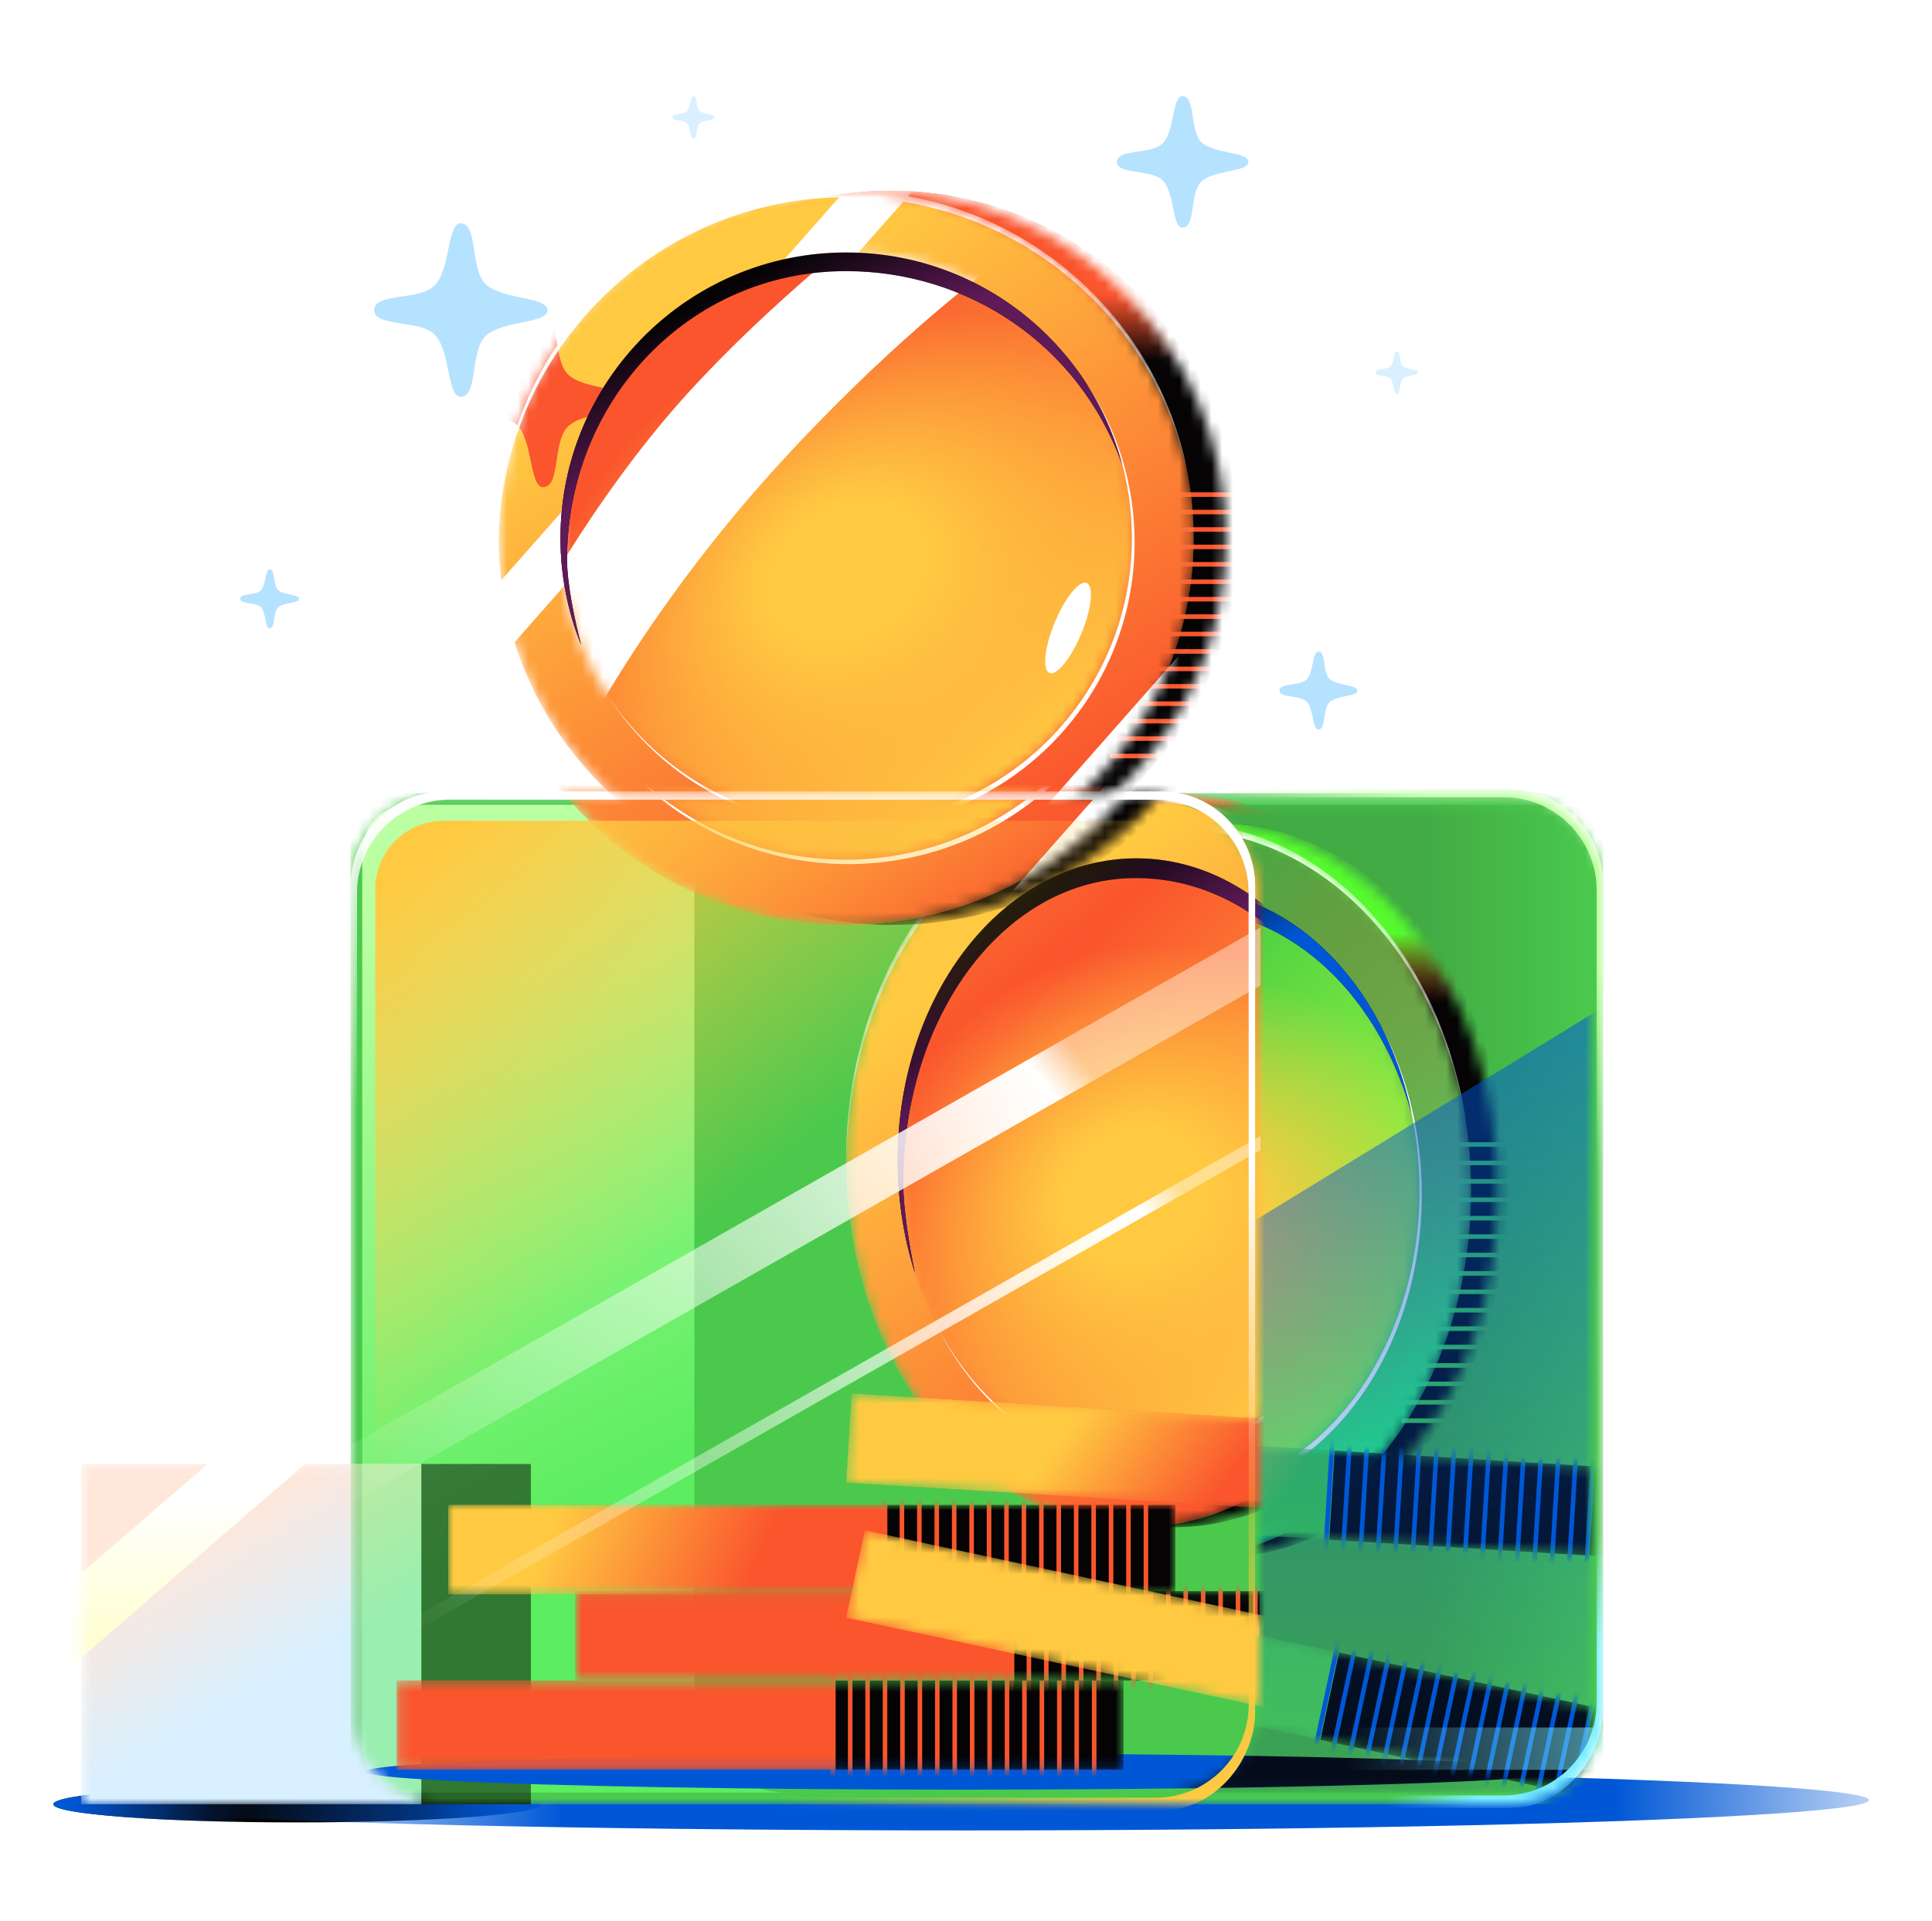 <svg width="181" height="180" viewBox="0 0 181 180" fill="none" xmlns="http://www.w3.org/2000/svg">
<ellipse cx="22.828" cy="1.706" rx="22.828" ry="1.706" transform="matrix(1 0 0 -1 5 170.75)" fill="#050304"/>
<ellipse cx="22.828" cy="1.706" rx="22.828" ry="1.706" transform="matrix(1 0 0 -1 5 170.75)" fill="url(#paint0_linear_30769_220268)"/>
<ellipse cx="22.828" cy="1.706" rx="22.828" ry="1.706" transform="matrix(1 0 0 -1 5 170.75)" fill="url(#paint1_linear_30769_220268)"/>
<g filter="url(#filter0_f_30769_220268)">
<ellipse cx="84.609" cy="2.839" rx="84.609" ry="2.839" transform="matrix(1 0 0 -1 5.885 171.5)" fill="url(#paint2_radial_30769_220268)"/>
</g>
<mask id="mask0_30769_220268" style="mask-type:alpha" maskUnits="userSpaceOnUse" x="49" y="17" width="66" height="66">
<path d="M82.291 82.974C100.269 82.974 114.843 68.4 114.843 50.422C114.843 32.445 100.269 17.871 82.291 17.871C64.314 17.871 49.74 32.445 49.74 50.422C49.74 68.4 64.314 82.974 82.291 82.974Z" fill="white"/>
</mask>
<g mask="url(#mask0_30769_220268)">
<path d="M83.444 82.974C101.421 82.974 115.995 68.4 115.995 50.422C115.995 32.445 101.421 17.871 83.444 17.871C65.466 17.871 50.893 32.445 50.893 50.422C50.893 68.4 65.466 82.974 83.444 82.974Z" fill="#050304"/>
<path d="M83.444 82.974C101.421 82.974 115.995 68.4 115.995 50.422C115.995 32.445 101.421 17.871 83.444 17.871C65.466 17.871 50.893 32.445 50.893 50.422C50.893 68.4 65.466 82.974 83.444 82.974Z" fill="url(#paint3_linear_30769_220268)"/>
<path fill-rule="evenodd" clip-rule="evenodd" d="M103.975 46.556H116.656V46.129H103.975V46.556ZM103.975 48.189H116.656V47.762H103.975V48.189ZM116.656 49.822H103.975V49.395H116.656V49.822ZM103.975 51.456H116.656V51.029H103.975V51.456ZM116.656 53.087H103.975V52.66H116.656V53.087ZM103.975 54.72H116.656V54.293H103.975V54.72ZM116.656 56.353H103.975V55.926H116.656V56.353ZM103.975 57.986H116.656V57.559H103.975V57.986ZM116.656 59.618H103.975V59.19H116.656V59.618ZM103.975 61.251H116.656V60.824H103.975V61.251ZM116.656 62.884H103.975V62.457H116.656V62.884ZM103.975 64.517H116.656V64.09H103.975V64.517ZM116.656 66.148H103.975V65.721H116.656V66.148ZM103.975 67.781H116.656V67.354H103.975V67.781ZM116.656 69.415H103.975V68.988H116.656V69.415ZM103.975 71.046H116.656V70.619H103.975V71.046Z" fill="#FA552D"/>
</g>
<mask id="mask1_30769_220268" style="mask-type:alpha" maskUnits="userSpaceOnUse" x="46" y="17" width="66" height="66">
<path d="M79.274 82.974C97.251 82.974 111.825 68.4 111.825 50.422C111.825 32.445 97.251 17.871 79.274 17.871C61.296 17.871 46.723 32.445 46.723 50.422C46.723 68.4 61.296 82.974 79.274 82.974Z" fill="#91BD65"/>
</mask>
<g mask="url(#mask1_30769_220268)">
<path d="M79.274 82.974C97.251 82.974 111.825 68.4 111.825 50.422C111.825 32.445 97.251 17.871 79.274 17.871C61.296 17.871 46.723 32.445 46.723 50.422C46.723 68.4 61.296 82.974 79.274 82.974Z" fill="#FFCA42"/>
<path d="M79.274 82.974C97.251 82.974 111.825 68.4 111.825 50.422C111.825 32.445 97.251 17.871 79.274 17.871C61.296 17.871 46.723 32.445 46.723 50.422C46.723 68.4 61.296 82.974 79.274 82.974Z" fill="url(#paint4_linear_30769_220268)"/>
<path d="M53.176 35.042C51.764 33.582 52.521 29.404 50.894 29.404V29.391C49.592 29.391 49.949 33.767 48.424 35.241C46.96 36.653 42.785 35.896 42.785 37.521C42.785 39.132 46.971 38.388 48.424 39.8C49.949 41.274 49.592 45.651 50.894 45.651V45.637C52.521 45.637 51.764 41.454 53.176 39.999C54.647 38.474 59.024 38.831 59.024 37.529C59.024 36.227 54.647 36.57 53.176 35.042Z" fill="#FA552D"/>
<path d="M44.963 63.849L87.481 15.65L83.747 12.667L41.306 60.778L44.963 63.849Z" fill="white"/>
<path d="M79.379 103.861L121.897 55.662L118.163 52.678L75.722 100.79L79.379 103.861Z" fill="white"/>
<mask id="mask2_30769_220268" style="mask-type:alpha" maskUnits="userSpaceOnUse" x="52" y="23" width="55" height="55">
<path d="M79.275 77.187C94.057 77.187 106.041 65.204 106.041 50.422C106.041 35.64 94.057 23.656 79.275 23.656C64.493 23.656 52.51 35.64 52.51 50.422C52.51 65.204 64.493 77.187 79.275 77.187Z" fill="#91BD65"/>
</mask>
<g mask="url(#mask2_30769_220268)">
<path d="M79.275 77.187C94.057 77.187 106.041 65.204 106.041 50.422C106.041 35.64 94.057 23.656 79.275 23.656C64.493 23.656 52.51 35.64 52.51 50.422C52.51 65.204 64.493 77.187 79.275 77.187Z" fill="#FA552D"/>
<path d="M79.275 77.187C94.057 77.187 106.041 65.204 106.041 50.422C106.041 35.64 94.057 23.656 79.275 23.656C64.493 23.656 52.51 35.64 52.51 50.422C52.51 65.204 64.493 77.187 79.275 77.187Z" fill="url(#paint5_linear_30769_220268)"/>
<path d="M79.275 77.187C94.057 77.187 106.041 65.204 106.041 50.422C106.041 35.64 94.057 23.656 79.275 23.656C64.493 23.656 52.51 35.64 52.51 50.422C52.51 65.204 64.493 77.187 79.275 77.187Z" fill="url(#paint6_radial_30769_220268)"/>
<ellipse cx="100.063" cy="58.839" rx="1.35" ry="4.558" transform="rotate(22.491 100.063 58.839)" fill="white"/>
<path d="M48.779 59.499L55.923 66.688C55.923 66.688 61.819 55.839 72.381 44.153C82.943 32.468 91.877 25.839 91.877 25.839L84.654 18.74C84.654 18.74 73.977 26.429 64.616 36.642C55.255 46.854 48.779 59.499 48.779 59.499Z" fill="white"/>
</g>
<path d="M79.273 25.404C64.493 25.404 53.124 37.636 53.124 52.416C53.124 54.782 53.869 58.242 54.444 60.429C53.197 57.334 52.508 53.963 52.508 50.422C52.508 35.641 64.493 23.656 79.273 23.656C91.688 23.656 102.125 32.116 105.155 43.583C101.015 32.093 90.513 25.404 79.273 25.404Z" fill="#050304"/>
<path d="M79.273 25.404C64.493 25.404 53.124 37.636 53.124 52.416C53.124 54.782 53.869 58.242 54.444 60.429C53.197 57.334 52.508 53.963 52.508 50.422C52.508 35.641 64.493 23.656 79.273 23.656C91.688 23.656 102.125 32.116 105.155 43.583C101.015 32.093 90.513 25.404 79.273 25.404Z" fill="url(#paint7_linear_30769_220268)"/>
<path d="M46.724 50.753C46.909 32.896 61.442 18.477 79.344 18.477C94.95 18.477 107.996 29.436 111.207 44.078C108.255 29.137 95.08 17.871 79.274 17.871C61.296 17.871 46.723 32.445 46.723 50.422C46.723 50.533 46.723 50.643 46.724 50.753Z" fill="white"/>
<path d="M106.04 50.422C106.04 65.204 94.057 77.188 79.275 77.188C69.966 77.188 61.768 72.436 56.973 65.227C61.729 72.655 70.055 77.579 79.53 77.579C94.312 77.579 106.296 65.596 106.296 50.814C106.296 45.34 104.652 40.25 101.832 36.01C104.496 40.17 106.04 45.116 106.04 50.422Z" fill="white"/>
</g>
<mask id="mask3_30769_220268" style="mask-type:alpha" maskUnits="userSpaceOnUse" x="7" y="137" width="33" height="33">
<rect x="7.604" y="137.168" width="31.877" height="31.877" fill="white"/>
</mask>
<g mask="url(#mask3_30769_220268)">
<rect x="7.604" y="137.168" width="31.877" height="31.877" fill="#D8F0FF"/>
<rect x="7.604" y="137.168" width="31.877" height="31.877" fill="url(#paint8_linear_30769_220268)"/>
<path d="M4.992 149.678L32.848 125.578V133.469L4.992 157.569L4.992 149.678Z" fill="white"/>
<path d="M4.992 149.678L32.848 125.578V133.469L4.992 157.569L4.992 149.678Z" fill="url(#paint9_linear_30769_220268)"/>
</g>
<rect x="39.478" y="137.168" width="10.258" height="31.877" fill="#050304"/>
<mask id="mask4_30769_220268" style="mask-type:alpha" maskUnits="userSpaceOnUse" x="32" y="74" width="119" height="96">
<rect x="32.846" y="74.309" width="117.341" height="94.735" rx="8.544" fill="white"/>
</mask>
<g mask="url(#mask4_30769_220268)">
<rect x="32.846" y="74.309" width="117.341" height="94.735" fill="#4AC94D"/>
<g filter="url(#filter1_f_30769_220268)">
<path d="M73.773 75.4C69.032 75.4 65.173 79.183 65.051 83.895V159.459C65.173 164.172 69.032 167.954 73.773 167.954L38.3 167.954C35.891 167.954 33.938 166.001 33.938 163.591V79.763C33.938 77.354 35.891 75.4 38.3 75.4H73.773Z" fill="url(#paint10_linear_30769_220268)"/>
</g>
<g opacity="0.5" filter="url(#filter2_f_30769_220268)">
<rect x="7.604" y="137.168" width="31.877" height="31.877" fill="#D8F0FF"/>
<rect x="7.604" y="137.168" width="31.877" height="31.877" fill="url(#paint11_linear_30769_220268)"/>
<rect x="39.478" y="137.168" width="10.258" height="31.877" fill="#050304"/>
</g>
<g filter="url(#filter3_f_30769_220268)">
<ellipse cx="55.884" cy="1.689" rx="55.884" ry="1.689" transform="matrix(1 0 0 -1 34.227 167.68)" fill="#0057D6"/>
</g>
<g filter="url(#filter4_f_30769_220268)">
<mask id="mask5_30769_220268" style="mask-type:alpha" maskUnits="userSpaceOnUse" x="81" y="74" width="56" height="70">
<path d="M108.961 143.096C123.969 143.096 136.135 127.697 136.135 108.701C136.135 89.706 123.969 74.307 108.961 74.307C93.953 74.307 81.787 89.706 81.787 108.701C81.787 127.697 93.953 143.096 108.961 143.096Z" fill="white"/>
</mask>
<g mask="url(#mask5_30769_220268)">
<path d="M109.92 143.096C124.928 143.096 137.094 127.697 137.094 108.701C137.094 89.706 124.928 74.307 109.92 74.307C94.912 74.307 82.746 89.706 82.746 108.701C82.746 127.697 94.912 143.096 109.92 143.096Z" fill="#050304"/>
<path d="M109.92 143.096C124.928 143.096 137.094 127.697 137.094 108.701C137.094 89.706 124.928 74.307 109.92 74.307C94.912 74.307 82.746 89.706 82.746 108.701C82.746 127.697 94.912 143.096 109.92 143.096Z" fill="url(#paint12_linear_30769_220268)"/>
<path fill-rule="evenodd" clip-rule="evenodd" d="M127.066 104.603H137.653V104.176H127.066V104.603ZM127.066 106.33H137.653V105.903H127.066V106.33ZM137.653 108.055H127.066V107.628H137.653V108.055ZM127.066 109.78H137.653V109.353H127.066V109.78ZM137.653 111.505H127.066V111.078H137.653V111.505ZM127.066 113.23H137.653V112.803H127.066V113.23ZM137.653 114.955H127.066V114.528H137.653V114.955ZM127.066 116.68H137.653V116.253H127.066V116.68ZM137.653 118.405H127.066V117.978H137.653V118.405ZM127.066 120.13H137.653V119.703H127.066V120.13ZM137.653 121.855H127.066V121.428H137.653V121.855ZM127.066 123.58H137.653V123.153H127.066V123.58ZM137.653 125.305H127.066V124.878H137.653V125.305ZM127.066 127.03H137.653V126.603H127.066V127.03ZM137.653 128.755H127.066V128.328H137.653V128.755ZM127.066 130.48H137.653V130.053H127.066V130.48Z" fill="#FA552D"/>
</g>
<mask id="mask6_30769_220268" style="mask-type:alpha" maskUnits="userSpaceOnUse" x="79" y="74" width="55" height="70">
<path d="M106.446 143.096C121.453 143.096 133.62 127.697 133.62 108.701C133.62 89.706 121.453 74.307 106.446 74.307C91.438 74.307 79.272 89.706 79.272 108.701C79.272 127.697 91.438 143.096 106.446 143.096Z" fill="#91BD65"/>
</mask>
<g mask="url(#mask6_30769_220268)">
<path d="M106.446 143.096C121.453 143.096 133.62 127.697 133.62 108.701C133.62 89.706 121.453 74.307 106.446 74.307C91.438 74.307 79.272 89.706 79.272 108.701C79.272 127.697 91.438 143.096 106.446 143.096Z" fill="#FFCA42"/>
<path d="M106.446 143.096C121.453 143.096 133.62 127.697 133.62 108.701C133.62 89.706 121.453 74.307 106.446 74.307C91.438 74.307 79.272 89.706 79.272 108.701C79.272 127.697 91.438 143.096 106.446 143.096Z" fill="url(#paint13_linear_30769_220268)"/>
<mask id="mask7_30769_220268" style="mask-type:alpha" maskUnits="userSpaceOnUse" x="84" y="80" width="45" height="57">
<path d="M106.448 136.982C118.788 136.982 128.791 124.32 128.791 108.701C128.791 93.082 118.788 80.42 106.448 80.42C94.107 80.42 84.103 93.082 84.103 108.701C84.103 124.32 94.107 136.982 106.448 136.982Z" fill="#91BD65"/>
</mask>
<g mask="url(#mask7_30769_220268)">
<path d="M106.448 136.982C118.788 136.982 128.791 124.32 128.791 108.701C128.791 93.082 118.788 80.42 106.448 80.42C94.107 80.42 84.103 93.082 84.103 108.701C84.103 124.32 94.107 136.982 106.448 136.982Z" fill="#FA552D"/>
<path d="M106.448 136.982C118.788 136.982 128.791 124.32 128.791 108.701C128.791 93.082 118.788 80.42 106.448 80.42C94.107 80.42 84.103 93.082 84.103 108.701C84.103 124.32 94.107 136.982 106.448 136.982Z" fill="url(#paint14_linear_30769_220268)"/>
<path d="M106.448 136.982C118.788 136.982 128.791 124.32 128.791 108.701C128.791 93.082 118.788 80.42 106.448 80.42C94.107 80.42 84.103 93.082 84.103 108.701C84.103 124.32 94.107 136.982 106.448 136.982Z" fill="url(#paint15_radial_30769_220268)"/>
<ellipse cx="1.176" cy="4.681" rx="1.176" ry="4.681" transform="matrix(0.886 0.464 -0.311 0.95 124.215 112.598)" fill="white"/>
</g>
<path d="M106.446 82.267C94.107 82.267 84.616 95.191 84.616 110.808C84.616 113.309 85.238 116.964 85.718 119.275C84.677 116.005 84.102 112.443 84.102 108.701C84.102 93.084 94.107 80.42 106.446 80.42C116.809 80.42 125.522 89.359 128.052 101.474C124.595 89.334 115.828 82.267 106.446 82.267Z" fill="#050304"/>
<path d="M106.446 82.267C94.107 82.267 84.616 95.191 84.616 110.808C84.616 113.309 85.238 116.964 85.718 119.275C84.677 116.005 84.102 112.443 84.102 108.701C84.102 93.084 94.107 80.42 106.446 80.42C116.809 80.42 125.522 89.359 128.052 101.474C124.595 89.334 115.828 82.267 106.446 82.267Z" fill="url(#paint16_linear_30769_220268)"/>
<path d="M79.273 109.051C79.427 90.182 91.56 74.947 106.504 74.947C119.532 74.947 130.423 86.526 133.104 101.997C130.639 86.211 119.641 74.307 106.446 74.307C91.438 74.307 79.272 89.706 79.272 108.701C79.272 108.818 79.272 108.934 79.273 109.051Z" fill="white"/>
<path d="M128.79 108.699C128.79 124.318 118.786 136.98 106.446 136.98C98.675 136.98 91.831 131.96 87.828 124.342C91.799 132.191 98.749 137.394 106.659 137.394C119 137.394 129.003 124.732 129.003 109.113C129.003 103.329 127.632 97.951 125.277 93.471C127.501 97.866 128.79 103.092 128.79 108.699Z" fill="white"/>
</g>
</g>
<g filter="url(#filter5_f_30769_220268)">
<mask id="mask8_30769_220268" style="mask-type:alpha" maskUnits="userSpaceOnUse" x="37" y="157" width="69" height="9">
<rect x="37.147" y="157.449" width="68.117" height="8.372" fill="white"/>
</mask>
<g mask="url(#mask8_30769_220268)">
<rect x="37.147" y="157.449" width="68.117" height="8.372" fill="#FA552D"/>
<rect x="78.287" y="157.449" width="26.975" height="8.372" fill="#050304"/>
<path fill-rule="evenodd" clip-rule="evenodd" d="M102.294 155.793L102.294 168.474L102.721 168.474L102.721 155.793L102.294 155.793ZM100.658 155.793L100.658 168.474L101.085 168.474L101.085 155.793L100.658 155.793ZM99.027 168.474L99.027 155.793L99.454 155.793L99.454 168.474L99.027 168.474ZM97.396 155.793L97.396 168.474L97.823 168.474L97.823 155.793L97.396 155.793ZM95.761 168.474L95.761 155.793L96.188 155.793L96.188 168.474L95.761 168.474ZM94.13 155.793L94.13 168.474L94.557 168.474L94.557 155.793L94.13 155.793ZM92.499 168.474L92.499 155.793L92.926 155.793L92.926 168.474L92.499 168.474ZM90.863 155.793L90.863 168.474L91.29 168.474L91.29 155.793L90.863 155.793ZM89.232 168.474L89.232 155.793L89.659 155.793L89.659 168.474L89.232 168.474ZM87.597 155.793L87.597 168.474L88.024 168.474L88.024 155.793L87.597 155.793ZM85.966 168.474L85.966 155.793L86.393 155.793L86.393 168.474L85.966 168.474ZM84.335 155.793L84.335 168.474L84.762 168.474L84.762 155.793L84.335 155.793ZM82.699 168.474L82.699 155.793L83.126 155.793L83.126 168.474L82.699 168.474ZM81.068 155.793L81.068 168.474L81.495 168.474L81.495 155.793L81.068 155.793ZM79.437 168.474L79.437 155.793L79.864 155.793L79.864 168.474L79.437 168.474ZM77.802 155.793L77.802 168.474L78.229 168.474L78.229 155.793L77.802 155.793Z" fill="#FA552D"/>
</g>
</g>
<g filter="url(#filter6_f_30769_220268)">
<mask id="mask9_30769_220268" style="mask-type:alpha" maskUnits="userSpaceOnUse" x="53" y="149" width="70" height="9">
<rect x="53.887" y="149.08" width="68.117" height="8.372" fill="white"/>
</mask>
<g mask="url(#mask9_30769_220268)">
<rect x="53.887" y="149.08" width="68.117" height="8.372" fill="#FA552D"/>
<rect x="95.027" y="149.08" width="26.975" height="8.372" fill="#050304"/>
<path fill-rule="evenodd" clip-rule="evenodd" d="M119.036 147.426L119.036 160.107L119.463 160.107L119.463 147.426L119.036 147.426ZM117.4 147.426L117.4 160.107L117.828 160.107L117.828 147.426L117.4 147.426ZM115.769 160.107L115.769 147.426L116.196 147.426L116.196 160.107L115.769 160.107ZM114.138 147.426L114.138 160.107L114.565 160.107L114.565 147.426L114.138 147.426ZM112.503 160.107L112.503 147.426L112.93 147.426L112.93 160.107L112.503 160.107ZM110.872 147.426L110.872 160.107L111.299 160.107L111.299 147.426L110.872 147.426ZM109.241 160.107L109.241 147.426L109.668 147.426L109.668 160.107L109.241 160.107ZM107.605 147.426L107.605 160.107L108.033 160.107L108.033 147.426L107.605 147.426ZM105.974 160.107L105.974 147.426L106.401 147.426L106.401 160.107L105.974 160.107ZM104.339 147.426L104.339 160.107L104.766 160.107L104.766 147.426L104.339 147.426ZM102.708 160.107L102.708 147.426L103.135 147.426L103.135 160.107L102.708 160.107ZM101.077 147.426L101.077 160.107L101.504 160.107L101.504 147.426L101.077 147.426ZM99.441 160.107L99.441 147.426L99.869 147.426L99.869 160.107L99.441 160.107ZM97.81 147.426L97.81 160.107L98.237 160.107L98.237 147.426L97.81 147.426ZM96.179 160.107L96.179 147.426L96.606 147.426L96.606 160.107L96.179 160.107ZM94.544 147.426L94.544 160.107L94.971 160.107L94.971 147.426L94.544 147.426Z" fill="#FA552D"/>
</g>
</g>
<g filter="url(#filter7_f_30769_220268)">
<mask id="mask10_30769_220268" style="mask-type:alpha" maskUnits="userSpaceOnUse" x="41" y="141" width="70" height="9">
<rect x="41.994" y="141.002" width="68.117" height="8.372" fill="white"/>
</mask>
<g mask="url(#mask10_30769_220268)">
<rect x="41.994" y="141.002" width="68.117" height="8.372" fill="#FA552D"/>
<rect x="41.994" y="141.002" width="68.117" height="8.372" fill="url(#paint17_linear_30769_220268)"/>
<rect x="83.135" y="141.002" width="26.975" height="8.372" fill="#050304"/>
<path fill-rule="evenodd" clip-rule="evenodd" d="M107.141 139.346L107.141 152.027L107.568 152.027L107.568 139.346L107.141 139.346ZM105.506 139.346L105.506 152.027L105.933 152.027L105.933 139.346L105.506 139.346ZM103.875 152.027L103.875 139.346L104.302 139.346L104.302 152.027L103.875 152.027ZM102.244 139.346L102.244 152.027L102.671 152.027L102.671 139.346L102.244 139.346ZM100.608 152.027L100.608 139.346L101.036 139.346L101.036 152.027L100.608 152.027ZM98.977 139.346L98.977 152.027L99.404 152.027L99.404 139.346L98.977 139.346ZM97.346 152.027L97.346 139.346L97.773 139.346L97.773 152.027L97.346 152.027ZM95.711 139.346L95.711 152.027L96.138 152.027L96.138 139.346L95.711 139.346ZM94.08 152.027L94.08 139.346L94.507 139.346L94.507 152.027L94.08 152.027ZM92.444 139.346L92.444 152.027L92.872 152.027L92.872 139.346L92.444 139.346ZM90.813 152.027L90.813 139.346L91.24 139.346L91.24 152.027L90.813 152.027ZM89.182 139.346L89.182 152.027L89.609 152.027L89.609 139.346L89.182 139.346ZM87.547 152.027L87.547 139.346L87.974 139.346L87.974 152.027L87.547 152.027ZM85.916 139.346L85.916 152.027L86.343 152.027L86.343 139.346L85.916 139.346ZM84.285 152.027L84.285 139.346L84.712 139.346L84.712 152.027L84.285 152.027ZM82.649 139.346L82.649 152.027L83.076 152.027L83.076 139.346L82.649 139.346Z" fill="#FA552D"/>
</g>
</g>
<g filter="url(#filter8_f_30769_220268)">
<mask id="mask11_30769_220268" style="mask-type:alpha" maskUnits="userSpaceOnUse" x="79" y="130" width="69" height="14">
<rect x="79.785" y="130.559" width="68.117" height="8.372" transform="rotate(3.497 79.785 130.559)" fill="white"/>
</mask>
<g mask="url(#mask11_30769_220268)">
<rect x="79.785" y="130.559" width="68.117" height="8.372" transform="rotate(3.497 79.785 130.559)" fill="#FA552D"/>
<rect x="79.785" y="130.559" width="68.117" height="8.372" transform="rotate(3.497 79.785 130.559)" fill="url(#paint18_linear_30769_220268)"/>
<rect x="120.852" y="133.068" width="26.975" height="8.372" transform="rotate(3.497 120.852 133.068)" fill="#050304"/>
<path fill-rule="evenodd" clip-rule="evenodd" d="M144.913 132.879L144.14 145.537L144.566 145.563L145.34 132.905L144.913 132.879ZM143.282 132.779L142.509 145.437L142.935 145.463L143.709 132.805L143.282 132.779ZM140.882 145.337L141.655 132.679L142.082 132.705L141.308 145.363L140.882 145.337ZM140.024 132.581L139.251 145.239L139.677 145.265L140.451 132.607L140.024 132.581ZM137.62 145.138L138.393 132.481L138.819 132.507L138.046 145.165L137.62 145.138ZM136.766 132.381L135.993 145.038L136.419 145.064L137.193 132.407L136.766 132.381ZM134.362 144.938L135.135 132.281L135.561 132.307L134.788 144.964L134.362 144.938ZM133.504 132.183L132.73 144.84L133.157 144.866L133.93 132.209L133.504 132.183ZM131.104 144.74L131.877 132.083L132.303 132.109L131.53 144.766L131.104 144.74ZM130.246 131.982L129.472 144.64L129.899 144.666L130.672 132.009L130.246 131.982ZM127.841 144.54L128.615 131.882L129.041 131.908L128.268 144.566L127.841 144.54ZM126.988 131.784L126.214 144.442L126.641 144.468L127.414 131.81L126.988 131.784ZM124.583 144.342L125.357 131.684L125.783 131.71L125.01 144.368L124.583 144.342ZM123.73 131.584L122.956 144.242L123.383 144.268L124.156 131.61L123.73 131.584ZM121.325 144.144L122.099 131.486L122.525 131.512L121.752 144.17L121.325 144.144ZM120.467 131.386L119.694 144.043L120.12 144.069L120.894 131.412L120.467 131.386Z" fill="#FA552D"/>
</g>
</g>
<g filter="url(#filter9_f_30769_220268)">
<mask id="mask12_30769_220268" style="mask-type:alpha" maskUnits="userSpaceOnUse" x="79" y="143" width="69" height="23">
<rect x="81.023" y="143.381" width="68.117" height="8.372" transform="rotate(12.08 81.023 143.381)" fill="white"/>
</mask>
<g mask="url(#mask12_30769_220268)">
<rect x="81.023" y="143.381" width="68.117" height="8.372" transform="rotate(12.08 81.023 143.381)" fill="#FFCA42"/>
<rect x="121.256" y="151.99" width="26.975" height="8.372" transform="rotate(12.08 121.256 151.99)" fill="#050304"/>
<path fill-rule="evenodd" clip-rule="evenodd" d="M145.074 155.396L142.42 167.797L142.838 167.886L145.492 155.486L145.074 155.396ZM143.476 155.054L140.823 167.455L141.24 167.544L143.894 155.144L143.476 155.054ZM139.225 167.113L141.879 154.712L142.296 154.802L139.643 167.202L139.225 167.113ZM140.285 154.37L137.631 166.77L138.049 166.86L140.703 154.46L140.285 154.37ZM136.034 166.428L138.687 154.028L139.105 154.117L136.451 166.518L136.034 166.428ZM137.09 153.688L134.436 166.088L134.854 166.178L137.507 153.777L137.09 153.688ZM132.842 165.746L135.496 153.346L135.914 153.435L133.26 165.836L132.842 165.746ZM133.898 153.004L131.244 165.404L131.662 165.494L134.316 153.093L133.898 153.004ZM129.647 165.062L132.301 152.662L132.718 152.751L130.064 165.152L129.647 165.062ZM130.707 152.322L128.053 164.722L128.471 164.812L131.125 152.411L130.707 152.322ZM126.455 164.38L129.109 151.98L129.527 152.069L126.873 164.469L126.455 164.38ZM127.511 151.638L124.858 164.038L125.275 164.127L127.929 151.727L127.511 151.638ZM123.26 163.696L125.914 151.296L126.331 151.385L123.678 163.785L123.26 163.696ZM124.32 150.954L121.666 163.354L122.084 163.443L124.738 151.043L124.32 150.954ZM120.069 163.012L122.722 150.611L123.14 150.701L120.486 163.101L120.069 163.012ZM121.125 150.271L118.471 162.672L118.889 162.761L121.542 150.361L121.125 150.271Z" fill="#FFCA42"/>
</g>
</g>
<mask id="mask13_30769_220268" style="mask-type:alpha" maskUnits="userSpaceOnUse" x="109" y="75" width="41" height="93">
<path d="M109.262 75.4C114.003 75.4 117.862 79.183 117.984 83.895V159.459C117.862 164.172 114.003 167.954 109.262 167.954L144.735 167.954C147.144 167.954 149.097 166.001 149.097 163.591V79.763C149.097 77.354 147.144 75.4 144.735 75.4H109.262Z" fill="white"/>
</mask>
<g mask="url(#mask13_30769_220268)">
<g filter="url(#filter10_f_30769_220268)">
<path d="M109.262 75.4C114.003 75.4 117.862 79.183 117.984 83.895V159.459C117.862 164.172 114.003 167.954 109.262 167.954L144.735 167.954C147.144 167.954 149.097 166.001 149.097 163.591V79.763C149.097 77.354 147.144 75.4 144.735 75.4H109.262Z" fill="url(#paint19_linear_30769_220268)"/>
</g>
<g filter="url(#filter11_f_30769_220268)">
<ellipse cx="55.884" cy="1.689" rx="55.884" ry="1.689" transform="matrix(1 0 0 -1 34.227 167.68)" fill="#050304"/>
</g>
<g filter="url(#filter12_f_30769_220268)">
<mask id="mask14_30769_220268" style="mask-type:alpha" maskUnits="userSpaceOnUse" x="85" y="77" width="56" height="69">
<path d="M113.156 145.937C128.164 145.937 140.33 130.538 140.33 111.543C140.33 92.547 128.164 77.148 113.156 77.148C98.149 77.148 85.982 92.547 85.982 111.543C85.982 130.538 98.149 145.937 113.156 145.937Z" fill="white"/>
</mask>
<g mask="url(#mask14_30769_220268)">
<path d="M114.115 145.937C129.123 145.937 141.289 130.538 141.289 111.543C141.289 92.547 129.123 77.148 114.115 77.148C99.108 77.148 86.941 92.547 86.941 111.543C86.941 130.538 99.108 145.937 114.115 145.937Z" fill="#050304"/>
<path d="M114.115 145.937C129.123 145.937 141.289 130.538 141.289 111.543C141.289 92.547 129.123 77.148 114.115 77.148C99.108 77.148 86.941 92.547 86.941 111.543C86.941 130.538 99.108 145.937 114.115 145.937Z" fill="url(#paint20_linear_30769_220268)"/>
<path fill-rule="evenodd" clip-rule="evenodd" d="M131.262 107.447H141.848V107.02H131.262V107.447ZM131.262 109.174H141.848V108.747H131.262V109.174ZM141.848 110.899H131.262V110.472H141.848V110.899ZM131.262 112.624H141.848V112.197H131.262V112.624ZM141.848 114.349H131.262V113.922H141.848V114.349ZM131.262 116.074H141.848V115.647H131.262V116.074ZM141.848 117.799H131.262V117.372H141.848V117.799ZM131.262 119.524H141.848V119.097H131.262V119.524ZM141.848 121.249H131.262V120.821H141.848V121.249ZM131.262 122.974H141.848V122.546H131.262V122.974ZM141.848 124.699H131.262V124.271H141.848V124.699ZM131.262 126.424H141.848V125.996H131.262V126.424ZM141.848 128.149H131.262V127.721H141.848V128.149ZM131.262 129.874H141.848V129.446H131.262V129.874ZM141.848 131.599H131.262V131.171H141.848V131.599ZM131.262 133.324H141.848V132.896H131.262V133.324Z" fill="#3FCC42"/>
</g>
<mask id="mask15_30769_220268" style="mask-type:alpha" maskUnits="userSpaceOnUse" x="83" y="77" width="55" height="69">
<path d="M110.641 145.937C125.649 145.937 137.815 130.538 137.815 111.543C137.815 92.547 125.649 77.148 110.641 77.148C95.633 77.148 83.467 92.547 83.467 111.543C83.467 130.538 95.633 145.937 110.641 145.937Z" fill="#91BD65"/>
</mask>
<g mask="url(#mask15_30769_220268)">
<path d="M110.641 145.937C125.649 145.937 137.815 130.538 137.815 111.543C137.815 92.547 125.649 77.148 110.641 77.148C95.633 77.148 83.467 92.547 83.467 111.543C83.467 130.538 95.633 145.937 110.641 145.937Z" fill="#42AB44"/>
<path d="M110.641 145.937C125.649 145.937 137.815 130.538 137.815 111.543C137.815 92.547 125.649 77.148 110.641 77.148C95.633 77.148 83.467 92.547 83.467 111.543C83.467 130.538 95.633 145.937 110.641 145.937Z" fill="url(#paint21_linear_30769_220268)"/>
<mask id="mask16_30769_220268" style="mask-type:alpha" maskUnits="userSpaceOnUse" x="88" y="83" width="45" height="57">
<path d="M110.641 139.824C122.981 139.824 132.985 127.162 132.985 111.543C132.985 95.924 122.981 83.262 110.641 83.262C98.301 83.262 88.297 95.924 88.297 111.543C88.297 127.162 98.301 139.824 110.641 139.824Z" fill="#91BD65"/>
</mask>
<g mask="url(#mask16_30769_220268)">
<path d="M110.641 139.824C122.981 139.824 132.985 127.162 132.985 111.543C132.985 95.924 122.981 83.262 110.641 83.262C98.301 83.262 88.297 95.924 88.297 111.543C88.297 127.162 98.301 139.824 110.641 139.824Z" fill="#3FCC42"/>
<path d="M110.641 139.824C122.981 139.824 132.985 127.162 132.985 111.543C132.985 95.924 122.981 83.262 110.641 83.262C98.301 83.262 88.297 95.924 88.297 111.543C88.297 127.162 98.301 139.824 110.641 139.824Z" fill="url(#paint22_linear_30769_220268)"/>
<path d="M110.641 139.824C122.981 139.824 132.985 127.162 132.985 111.543C132.985 95.924 122.981 83.262 110.641 83.262C98.301 83.262 88.297 95.924 88.297 111.543C88.297 127.162 98.301 139.824 110.641 139.824Z" fill="url(#paint23_radial_30769_220268)"/>
</g>
<path d="M110.641 85.108C98.302 85.108 88.812 98.033 88.812 113.65C88.812 116.15 89.433 119.805 89.914 122.117C88.872 118.846 88.297 115.284 88.297 111.543C88.297 95.925 98.302 83.262 110.641 83.262C121.004 83.262 129.717 92.201 132.247 104.316C128.791 92.176 120.024 85.108 110.641 85.108Z" fill="#050304"/>
<path d="M110.641 85.108C98.302 85.108 88.812 98.033 88.812 113.65C88.812 116.15 89.433 119.805 89.914 122.117C88.872 118.846 88.297 115.284 88.297 111.543C88.297 95.925 98.302 83.262 110.641 83.262C121.004 83.262 129.717 92.201 132.247 104.316C128.791 92.176 120.024 85.108 110.641 85.108Z" fill="url(#paint24_linear_30769_220268)"/>
<path d="M83.468 111.893C83.622 93.024 95.755 77.788 110.699 77.788C123.727 77.788 134.618 89.368 137.299 104.839C134.835 89.052 123.836 77.148 110.641 77.148C95.633 77.148 83.467 92.547 83.467 111.543C83.467 111.66 83.467 111.776 83.468 111.893Z" fill="white"/>
<path d="M132.985 111.541C132.985 127.16 122.981 139.822 110.641 139.822C102.871 139.822 96.027 134.801 92.023 127.184C95.994 135.033 102.944 140.236 110.855 140.236C123.195 140.236 133.199 127.574 133.199 111.955C133.199 106.171 131.827 100.793 129.473 96.312C131.696 100.708 132.985 105.934 132.985 111.541Z" fill="white"/>
</g>
</g>
<g filter="url(#filter13_f_30769_220268)">
<mask id="mask17_30769_220268" style="mask-type:alpha" maskUnits="userSpaceOnUse" x="83" y="133" width="69" height="13">
<rect x="83.973" y="133.398" width="68.117" height="8.372" transform="rotate(3.497 83.973 133.398)" fill="white"/>
</mask>
<g mask="url(#mask17_30769_220268)">
<rect x="83.973" y="133.398" width="68.117" height="8.372" transform="rotate(3.497 83.973 133.398)" fill="#3FCC42"/>
<rect x="83.973" y="133.398" width="68.117" height="8.372" transform="rotate(3.497 83.973 133.398)" fill="url(#paint25_linear_30769_220268)"/>
<rect x="125.039" y="135.908" width="26.975" height="8.372" transform="rotate(3.497 125.039 135.908)" fill="#050304"/>
<path fill-rule="evenodd" clip-rule="evenodd" d="M149.101 135.719L148.327 148.377L148.754 148.403L149.527 135.745L149.101 135.719ZM147.47 135.619L146.696 148.277L147.123 148.303L147.896 135.645L147.47 135.619ZM145.069 148.176L145.843 135.519L146.269 135.545L145.496 148.203L145.069 148.176ZM144.212 135.421L143.438 148.078L143.865 148.104L144.638 135.447L144.212 135.421ZM141.807 147.978L142.581 135.321L143.007 135.347L142.234 148.004L141.807 147.978ZM140.954 135.221L140.18 147.878L140.607 147.904L141.38 135.247L140.954 135.221ZM138.549 147.778L139.323 135.121L139.749 135.147L138.975 147.804L138.549 147.778ZM137.691 135.023L136.918 147.68L137.344 147.706L138.118 135.049L137.691 135.023ZM135.291 147.58L136.064 134.922L136.491 134.949L135.717 147.606L135.291 147.58ZM134.433 134.822L133.66 147.48L134.086 147.506L134.86 134.848L134.433 134.822ZM132.029 147.38L132.802 134.722L133.229 134.748L132.455 147.406L132.029 147.38ZM131.175 134.624L130.402 147.282L130.828 147.308L131.602 134.65L131.175 134.624ZM128.771 147.182L129.544 134.524L129.971 134.55L129.197 147.208L128.771 147.182ZM127.917 134.424L127.144 147.081L127.57 147.107L128.344 134.45L127.917 134.424ZM125.513 146.983L126.286 134.326L126.712 134.352L125.939 147.009L125.513 146.983ZM124.655 134.226L123.881 146.883L124.308 146.909L125.081 134.252L124.655 134.226Z" fill="#0057D6"/>
</g>
</g>
<g filter="url(#filter14_f_30769_220268)">
<mask id="mask18_30769_220268" style="mask-type:alpha" maskUnits="userSpaceOnUse" x="83" y="146" width="69" height="23">
<rect x="85.215" y="146.221" width="68.117" height="8.372" transform="rotate(12.08 85.215 146.221)" fill="white"/>
</mask>
<g mask="url(#mask18_30769_220268)">
<rect x="85.215" y="146.221" width="68.117" height="8.372" transform="rotate(12.08 85.215 146.221)" fill="#4ACC4C"/>
<rect x="125.447" y="154.83" width="26.975" height="8.372" transform="rotate(12.08 125.447 154.83)" fill="#050304"/>
<path fill-rule="evenodd" clip-rule="evenodd" d="M149.266 158.236L146.612 170.637L147.03 170.726L149.683 158.326L149.266 158.236ZM147.668 157.894L145.014 170.294L145.432 170.384L148.086 157.984L147.668 157.894ZM143.416 169.952L146.07 157.552L146.488 157.641L143.834 170.042L143.416 169.952ZM144.476 157.21L141.823 169.61L142.24 169.7L144.894 157.299L144.476 157.21ZM140.225 169.268L142.879 156.868L143.296 156.957L140.643 169.358L140.225 169.268ZM141.281 156.528L138.627 168.928L139.045 169.018L141.699 156.617L141.281 156.528ZM137.034 168.586L139.687 156.186L140.105 156.275L137.451 168.676L137.034 168.586ZM138.09 155.844L135.436 168.244L135.854 168.333L138.507 155.933L138.09 155.844ZM133.838 167.902L136.492 155.502L136.91 155.591L134.256 167.991L133.838 167.902ZM134.898 155.162L132.245 167.562L132.662 167.651L135.316 155.251L134.898 155.162ZM130.647 167.22L133.301 154.82L133.718 154.909L131.065 167.309L130.647 167.22ZM131.703 154.478L129.049 166.878L129.467 166.967L132.121 154.567L131.703 154.478ZM127.451 166.536L130.105 154.135L130.523 154.225L127.869 166.625L127.451 166.536ZM128.512 153.793L125.858 166.194L126.275 166.283L128.929 153.883L128.512 153.793ZM124.26 165.852L126.914 153.451L127.332 153.541L124.678 165.941L124.26 165.852ZM125.316 153.111L122.662 165.512L123.08 165.601L125.734 153.201L125.316 153.111Z" fill="#0057D6"/>
</g>
</g>
<g filter="url(#filter15_f_30769_220268)">
<path d="M111.828 117.863L150.19 94.363L150.19 169.047L111.828 169.047L111.828 117.863Z" fill="url(#paint26_linear_30769_220268)" fill-opacity="0.6"/>
</g>
</g>
<g filter="url(#filter16_f_30769_220268)">
<path fill-rule="evenodd" clip-rule="evenodd" d="M74.173 73.949C69.354 73.949 65.447 77.995 65.447 82.814V160.098C65.447 164.917 69.354 169.402 74.173 169.402H141.461C146.28 169.402 150.187 164.917 150.187 160.098V82.814C150.187 77.995 146.28 73.949 141.461 73.949H74.173ZM74.775 74.691C69.956 74.691 66.049 78.598 66.049 83.416V159.496C66.049 164.315 69.956 168.221 74.775 168.221H140.859C145.678 168.221 149.585 164.315 149.585 159.496V83.416C149.585 78.598 145.678 74.691 140.859 74.691H74.775Z" fill="url(#paint27_linear_30769_220268)"/>
<path fill-rule="evenodd" clip-rule="evenodd" d="M74.173 73.949C69.354 73.949 65.447 77.995 65.447 82.814V160.098C65.447 164.917 69.354 169.402 74.173 169.402H141.461C146.28 169.402 150.187 164.917 150.187 160.098V82.814C150.187 77.995 146.28 73.949 141.461 73.949H74.173ZM74.775 74.691C69.956 74.691 66.049 78.598 66.049 83.416V159.496C66.049 164.315 69.956 168.221 74.775 168.221H140.859C145.678 168.221 149.585 164.315 149.585 159.496V83.416C149.585 78.598 145.678 74.691 140.859 74.691H74.775Z" fill="url(#paint28_linear_30769_220268)"/>
</g>
<g filter="url(#filter17_f_30769_220268)">
<path d="M32.553 135.566L118.091 86.891V92.335L32.553 141.011V135.566Z" fill="url(#paint29_linear_30769_220268)"/>
<path d="M32.553 155.11L118.091 106.435V107.756L32.553 156.432V155.11Z" fill="url(#paint30_linear_30769_220268)"/>
</g>
<g filter="url(#filter18_f_30769_220268)">
<mask id="mask19_30769_220268" style="mask-type:alpha" maskUnits="userSpaceOnUse" x="47" y="17" width="70" height="70">
<path d="M82.371 86.66C101.367 86.66 116.766 71.261 116.766 52.266C116.766 33.27 101.367 17.871 82.371 17.871C63.376 17.871 47.977 33.27 47.977 52.266C47.977 71.261 63.376 86.66 82.371 86.66Z" fill="white"/>
</mask>
<g mask="url(#mask19_30769_220268)">
<path d="M83.586 86.66C102.581 86.66 117.98 71.261 117.98 52.266C117.98 33.27 102.581 17.871 83.586 17.871C64.59 17.871 49.191 33.27 49.191 52.266C49.191 71.261 64.59 86.66 83.586 86.66Z" fill="#050304"/>
<path d="M83.586 86.66C102.581 86.66 117.98 71.261 117.98 52.266C117.98 33.27 102.581 17.871 83.586 17.871C64.59 17.871 49.191 33.27 49.191 52.266C49.191 71.261 64.59 86.66 83.586 86.66Z" fill="url(#paint31_linear_30769_220268)"/>
</g>
<mask id="mask20_30769_220268" style="mask-type:alpha" maskUnits="userSpaceOnUse" x="44" y="17" width="70" height="70">
<path d="M79.188 86.66C98.183 86.66 113.582 71.261 113.582 52.266C113.582 33.27 98.183 17.871 79.188 17.871C60.192 17.871 44.793 33.27 44.793 52.266C44.793 71.261 60.192 86.66 79.188 86.66Z" fill="#91BD65"/>
</mask>
<g mask="url(#mask20_30769_220268)">
<path d="M79.188 86.66C98.183 86.66 113.582 71.261 113.582 52.266C113.582 33.27 98.183 17.871 79.188 17.871C60.192 17.871 44.793 33.27 44.793 52.266C44.793 71.261 60.192 86.66 79.188 86.66Z" fill="#FFCA42"/>
<path d="M79.188 86.66C98.183 86.66 113.582 71.261 113.582 52.266C113.582 33.27 98.183 17.871 79.188 17.871C60.192 17.871 44.793 33.27 44.793 52.266C44.793 71.261 60.192 86.66 79.188 86.66Z" fill="url(#paint32_linear_30769_220268)"/>
<path d="M79.299 108.731L124.225 57.803L120.28 54.651L75.435 105.487L79.299 108.731Z" fill="white"/>
<mask id="mask21_30769_220268" style="mask-type:alpha" maskUnits="userSpaceOnUse" x="50" y="23" width="58" height="58">
<path d="M79.185 80.548C94.805 80.548 107.466 67.887 107.466 52.267C107.466 36.648 94.805 23.986 79.185 23.986C63.566 23.986 50.904 36.648 50.904 52.267C50.904 67.887 63.566 80.548 79.185 80.548Z" fill="#91BD65"/>
</mask>
<g mask="url(#mask21_30769_220268)">
<path d="M79.185 80.548C94.805 80.548 107.466 67.887 107.466 52.267C107.466 36.648 94.805 23.986 79.185 23.986C63.566 23.986 50.904 36.648 50.904 52.267C50.904 67.887 63.566 80.548 79.185 80.548Z" fill="#FA552D"/>
<path d="M79.185 80.548C94.805 80.548 107.466 67.887 107.466 52.267C107.466 36.648 94.805 23.986 79.185 23.986C63.566 23.986 50.904 36.648 50.904 52.267C50.904 67.887 63.566 80.548 79.185 80.548Z" fill="url(#paint33_linear_30769_220268)"/>
<path d="M79.185 80.548C94.805 80.548 107.466 67.887 107.466 52.267C107.466 36.648 94.805 23.986 79.185 23.986C63.566 23.986 50.904 36.648 50.904 52.267C50.904 67.887 63.566 80.548 79.185 80.548Z" fill="url(#paint34_radial_30769_220268)"/>
</g>
<path d="M107.469 52.264C107.469 67.883 94.807 80.545 79.188 80.545C69.353 80.545 60.69 75.524 55.623 67.906C60.649 75.756 69.446 80.959 79.458 80.959C95.077 80.959 107.739 68.297 107.739 52.678C107.739 46.894 106.003 41.515 103.023 37.035C105.837 41.431 107.469 46.657 107.469 52.264Z" fill="white"/>
</g>
</g>
<g filter="url(#filter19_f_30769_220268)">
<rect x="35.156" y="76.897" width="80.012" height="89.557" rx="6.408" fill="url(#paint35_linear_30769_220268)"/>
</g>
<g filter="url(#filter20_f_30769_220268)">
<rect x="114.84" y="161.855" width="35.347" height="3.966" fill="url(#paint36_linear_30769_220268)"/>
</g>
<g filter="url(#filter21_f_30769_220268)">
<path fill-rule="evenodd" clip-rule="evenodd" d="M41.571 74.168C36.752 74.168 32.846 78.214 32.846 83.033V160.317C32.846 165.136 36.752 169.621 41.571 169.621H108.86C113.679 169.621 117.585 165.136 117.585 160.317V83.033C117.585 78.214 113.679 74.168 108.86 74.168H41.571ZM42.173 74.91C37.354 74.91 33.448 78.816 33.448 83.635V159.715C33.448 164.534 37.354 168.44 42.173 168.44H108.258C113.077 168.44 116.983 164.534 116.983 159.715V83.635C116.983 78.816 113.077 74.91 108.258 74.91H42.173Z" fill="url(#paint37_linear_30769_220268)"/>
<path fill-rule="evenodd" clip-rule="evenodd" d="M41.571 74.168C36.752 74.168 32.846 78.214 32.846 83.033V160.317C32.846 165.136 36.752 169.621 41.571 169.621H108.86C113.679 169.621 117.585 165.136 117.585 160.317V83.033C117.585 78.214 113.679 74.168 108.86 74.168H41.571ZM42.173 74.91C37.354 74.91 33.448 78.816 33.448 83.635V159.715C33.448 164.534 37.354 168.44 42.173 168.44H108.258C113.077 168.44 116.983 164.534 116.983 159.715V83.635C116.983 78.816 113.077 74.91 108.258 74.91H42.173Z" fill="url(#paint38_linear_30769_220268)"/>
<path fill-rule="evenodd" clip-rule="evenodd" d="M41.571 74.168C36.752 74.168 32.846 78.214 32.846 83.033V160.317C32.846 165.136 36.752 169.621 41.571 169.621H108.86C113.679 169.621 117.585 165.136 117.585 160.317V83.033C117.585 78.214 113.679 74.168 108.86 74.168H41.571ZM42.173 74.91C37.354 74.91 33.448 78.816 33.448 83.635V159.715C33.448 164.534 37.354 168.44 42.173 168.44H108.258C113.077 168.44 116.983 164.534 116.983 159.715V83.635C116.983 78.816 113.077 74.91 108.258 74.91H42.173Z" fill="url(#paint39_linear_30769_220268)"/>
</g>
</g>
<path d="M112.519 13.287C111.448 12.179 112.023 9.01 110.789 9.01V9C109.801 9 110.072 12.319 108.915 13.437C107.805 14.508 104.639 13.934 104.639 15.166C104.639 16.388 107.813 15.824 108.915 16.895C110.072 18.013 109.801 21.332 110.789 21.332V21.322C112.023 21.322 111.448 18.149 112.519 17.046C113.635 15.889 116.955 16.16 116.955 15.172C116.955 14.185 113.635 14.445 112.519 13.287Z" fill="#B5E2FF"/>
<path d="M45.447 26.574C44.035 25.113 44.792 20.935 43.165 20.935V20.922C41.863 20.922 42.22 25.298 40.695 26.772C39.232 28.185 35.057 27.427 35.057 29.052C35.057 30.663 39.242 29.919 40.695 31.331C42.22 32.806 41.863 37.182 43.165 37.182V37.169C44.792 37.169 44.035 32.985 45.447 31.53C46.919 30.005 51.295 30.362 51.295 29.06C51.295 27.758 46.919 28.102 45.447 26.574Z" fill="#B5E2FF"/>
<path d="M26.036 55.259C25.557 54.763 25.814 53.346 25.262 53.346V53.342C24.82 53.342 24.941 54.826 24.424 55.326C23.928 55.805 22.512 55.548 22.512 56.099C22.512 56.646 23.931 56.393 24.424 56.873C24.941 57.372 24.82 58.857 25.262 58.857V58.852C25.814 58.852 25.557 57.433 26.036 56.94C26.535 56.423 28.019 56.544 28.019 56.102C28.019 55.66 26.535 55.777 26.036 55.259Z" fill="#B5E2FF"/>
<path d="M124.537 63.586C123.902 62.929 124.243 61.051 123.511 61.051V61.045C122.926 61.045 123.086 63.013 122.401 63.676C121.743 64.311 119.865 63.97 119.865 64.701C119.865 65.425 121.747 65.091 122.401 65.726C123.086 66.388 122.926 68.356 123.511 68.356V68.35C124.243 68.35 123.902 66.469 124.537 65.815C125.199 65.129 127.167 65.29 127.167 64.704C127.167 64.119 125.199 64.273 124.537 63.586Z" fill="#B5E2FF"/>
<path d="M131.408 34.291C131.063 33.935 131.248 32.915 130.851 32.915V32.912C130.534 32.912 130.621 33.98 130.249 34.339C129.892 34.684 128.873 34.499 128.873 34.895C128.873 35.289 129.894 35.107 130.249 35.452C130.621 35.811 130.534 36.879 130.851 36.879V36.876C131.248 36.876 131.063 35.855 131.408 35.5C131.767 35.128 132.835 35.215 132.835 34.898C132.835 34.58 131.767 34.664 131.408 34.291Z" fill="#D8F0FF"/>
<path d="M65.519 10.379C65.175 10.023 65.359 9.003 64.963 9.003V9C64.645 9 64.732 10.068 64.36 10.427C64.003 10.772 62.984 10.587 62.984 10.983C62.984 11.377 64.006 11.195 64.36 11.54C64.732 11.899 64.645 12.967 64.963 12.967V12.964C65.359 12.964 65.175 11.943 65.519 11.588C65.878 11.216 66.946 11.303 66.946 10.985C66.946 10.668 65.878 10.752 65.519 10.379Z" fill="#D8F0FF"/>
<defs>
<filter id="filter0_f_30769_220268" x="0.545" y="160.483" width="179.898" height="16.357" filterUnits="userSpaceOnUse" color-interpolation-filters="sRGB">
<feFlood flood-opacity="0" result="BackgroundImageFix"/>
<feBlend mode="normal" in="SourceGraphic" in2="BackgroundImageFix" result="shape"/>
<feGaussianBlur stdDeviation="2.67" result="effect1_foregroundBlur_30769_220268"/>
</filter>
<filter id="filter1_f_30769_220268" x="31.802" y="73.264" width="44.108" height="96.826" filterUnits="userSpaceOnUse" color-interpolation-filters="sRGB">
<feFlood flood-opacity="0" result="BackgroundImageFix"/>
<feBlend mode="normal" in="SourceGraphic" in2="BackgroundImageFix" result="shape"/>
<feGaussianBlur stdDeviation="1.068" result="effect1_foregroundBlur_30769_220268"/>
</filter>
<filter id="filter2_f_30769_220268" x="1.196" y="130.76" width="54.948" height="44.692" filterUnits="userSpaceOnUse" color-interpolation-filters="sRGB">
<feFlood flood-opacity="0" result="BackgroundImageFix"/>
<feBlend mode="normal" in="SourceGraphic" in2="BackgroundImageFix" result="shape"/>
<feGaussianBlur stdDeviation="3.204" result="effect1_foregroundBlur_30769_220268"/>
</filter>
<filter id="filter3_f_30769_220268" x="32.091" y="162.165" width="116.041" height="7.651" filterUnits="userSpaceOnUse" color-interpolation-filters="sRGB">
<feFlood flood-opacity="0" result="BackgroundImageFix"/>
<feBlend mode="normal" in="SourceGraphic" in2="BackgroundImageFix" result="shape"/>
<feGaussianBlur stdDeviation="1.068" result="effect1_foregroundBlur_30769_220268"/>
</filter>
<filter id="filter4_f_30769_220268" x="75" y="70.035" width="65.407" height="77.333" filterUnits="userSpaceOnUse" color-interpolation-filters="sRGB">
<feFlood flood-opacity="0" result="BackgroundImageFix"/>
<feBlend mode="normal" in="SourceGraphic" in2="BackgroundImageFix" result="shape"/>
<feGaussianBlur stdDeviation="2.136" result="effect1_foregroundBlur_30769_220268"/>
</filter>
<filter id="filter5_f_30769_220268" x="32.875" y="153.177" width="76.661" height="16.915" filterUnits="userSpaceOnUse" color-interpolation-filters="sRGB">
<feFlood flood-opacity="0" result="BackgroundImageFix"/>
<feBlend mode="normal" in="SourceGraphic" in2="BackgroundImageFix" result="shape"/>
<feGaussianBlur stdDeviation="2.136" result="effect1_foregroundBlur_30769_220268"/>
</filter>
<filter id="filter6_f_30769_220268" x="49.615" y="144.808" width="76.661" height="16.915" filterUnits="userSpaceOnUse" color-interpolation-filters="sRGB">
<feFlood flood-opacity="0" result="BackgroundImageFix"/>
<feBlend mode="normal" in="SourceGraphic" in2="BackgroundImageFix" result="shape"/>
<feGaussianBlur stdDeviation="2.136" result="effect1_foregroundBlur_30769_220268"/>
</filter>
<filter id="filter7_f_30769_220268" x="37.722" y="136.73" width="76.661" height="16.915" filterUnits="userSpaceOnUse" color-interpolation-filters="sRGB">
<feFlood flood-opacity="0" result="BackgroundImageFix"/>
<feBlend mode="normal" in="SourceGraphic" in2="BackgroundImageFix" result="shape"/>
<feGaussianBlur stdDeviation="2.136" result="effect1_foregroundBlur_30769_220268"/>
</filter>
<filter id="filter8_f_30769_220268" x="75.004" y="126.287" width="77.044" height="21.053" filterUnits="userSpaceOnUse" color-interpolation-filters="sRGB">
<feFlood flood-opacity="0" result="BackgroundImageFix"/>
<feBlend mode="normal" in="SourceGraphic" in2="BackgroundImageFix" result="shape"/>
<feGaussianBlur stdDeviation="2.136" result="effect1_foregroundBlur_30769_220268"/>
</filter>
<filter id="filter9_f_30769_220268" x="75" y="139.109" width="76.905" height="30.985" filterUnits="userSpaceOnUse" color-interpolation-filters="sRGB">
<feFlood flood-opacity="0" result="BackgroundImageFix"/>
<feBlend mode="normal" in="SourceGraphic" in2="BackgroundImageFix" result="shape"/>
<feGaussianBlur stdDeviation="2.136" result="effect1_foregroundBlur_30769_220268"/>
</filter>
<filter id="filter10_f_30769_220268" x="108.194" y="74.332" width="41.972" height="94.691" filterUnits="userSpaceOnUse" color-interpolation-filters="sRGB">
<feFlood flood-opacity="0" result="BackgroundImageFix"/>
<feBlend mode="normal" in="SourceGraphic" in2="BackgroundImageFix" result="shape"/>
<feGaussianBlur stdDeviation="0.534" result="effect1_foregroundBlur_30769_220268"/>
</filter>
<filter id="filter11_f_30769_220268" x="32.091" y="162.165" width="116.041" height="7.651" filterUnits="userSpaceOnUse" color-interpolation-filters="sRGB">
<feFlood flood-opacity="0" result="BackgroundImageFix"/>
<feBlend mode="normal" in="SourceGraphic" in2="BackgroundImageFix" result="shape"/>
<feGaussianBlur stdDeviation="1.068" result="effect1_foregroundBlur_30769_220268"/>
</filter>
<filter id="filter12_f_30769_220268" x="79.195" y="72.877" width="65.407" height="77.333" filterUnits="userSpaceOnUse" color-interpolation-filters="sRGB">
<feFlood flood-opacity="0" result="BackgroundImageFix"/>
<feBlend mode="normal" in="SourceGraphic" in2="BackgroundImageFix" result="shape"/>
<feGaussianBlur stdDeviation="2.136" result="effect1_foregroundBlur_30769_220268"/>
</filter>
<filter id="filter13_f_30769_220268" x="79.191" y="129.127" width="77.044" height="21.053" filterUnits="userSpaceOnUse" color-interpolation-filters="sRGB">
<feFlood flood-opacity="0" result="BackgroundImageFix"/>
<feBlend mode="normal" in="SourceGraphic" in2="BackgroundImageFix" result="shape"/>
<feGaussianBlur stdDeviation="2.136" result="effect1_foregroundBlur_30769_220268"/>
</filter>
<filter id="filter14_f_30769_220268" x="79.191" y="141.949" width="76.905" height="30.985" filterUnits="userSpaceOnUse" color-interpolation-filters="sRGB">
<feFlood flood-opacity="0" result="BackgroundImageFix"/>
<feBlend mode="normal" in="SourceGraphic" in2="BackgroundImageFix" result="shape"/>
<feGaussianBlur stdDeviation="2.136" result="effect1_foregroundBlur_30769_220268"/>
</filter>
<filter id="filter15_f_30769_220268" x="108.624" y="91.159" width="44.769" height="81.091" filterUnits="userSpaceOnUse" color-interpolation-filters="sRGB">
<feFlood flood-opacity="0" result="BackgroundImageFix"/>
<feBlend mode="normal" in="SourceGraphic" in2="BackgroundImageFix" result="shape"/>
<feGaussianBlur stdDeviation="1.602" result="effect1_foregroundBlur_30769_220268"/>
</filter>
<filter id="filter16_f_30769_220268" x="64.379" y="72.881" width="86.876" height="97.589" filterUnits="userSpaceOnUse" color-interpolation-filters="sRGB">
<feFlood flood-opacity="0" result="BackgroundImageFix"/>
<feBlend mode="normal" in="SourceGraphic" in2="BackgroundImageFix" result="shape"/>
<feGaussianBlur stdDeviation="0.534" result="effect1_foregroundBlur_30769_220268"/>
</filter>
<filter id="filter17_f_30769_220268" x="30.417" y="84.755" width="89.811" height="73.813" filterUnits="userSpaceOnUse" color-interpolation-filters="sRGB">
<feFlood flood-opacity="0" result="BackgroundImageFix"/>
<feBlend mode="normal" in="SourceGraphic" in2="BackgroundImageFix" result="shape"/>
<feGaussianBlur stdDeviation="1.068" result="effect1_foregroundBlur_30769_220268"/>
</filter>
<filter id="filter18_f_30769_220268" x="40.521" y="13.599" width="80.516" height="77.333" filterUnits="userSpaceOnUse" color-interpolation-filters="sRGB">
<feFlood flood-opacity="0" result="BackgroundImageFix"/>
<feBlend mode="normal" in="SourceGraphic" in2="BackgroundImageFix" result="shape"/>
<feGaussianBlur stdDeviation="2.136" result="effect1_foregroundBlur_30769_220268"/>
</filter>
<filter id="filter19_f_30769_220268" x="34.088" y="75.829" width="82.148" height="91.692" filterUnits="userSpaceOnUse" color-interpolation-filters="sRGB">
<feFlood flood-opacity="0" result="BackgroundImageFix"/>
<feBlend mode="normal" in="SourceGraphic" in2="BackgroundImageFix" result="shape"/>
<feGaussianBlur stdDeviation="0.534" result="effect1_foregroundBlur_30769_220268"/>
</filter>
<filter id="filter20_f_30769_220268" x="112.704" y="159.72" width="39.619" height="8.237" filterUnits="userSpaceOnUse" color-interpolation-filters="sRGB">
<feFlood flood-opacity="0" result="BackgroundImageFix"/>
<feBlend mode="normal" in="SourceGraphic" in2="BackgroundImageFix" result="shape"/>
<feGaussianBlur stdDeviation="1.068" result="effect1_foregroundBlur_30769_220268"/>
</filter>
<filter id="filter21_f_30769_220268" x="31.778" y="73.1" width="86.876" height="97.589" filterUnits="userSpaceOnUse" color-interpolation-filters="sRGB">
<feFlood flood-opacity="0" result="BackgroundImageFix"/>
<feBlend mode="normal" in="SourceGraphic" in2="BackgroundImageFix" result="shape"/>
<feGaussianBlur stdDeviation="0.534" result="effect1_foregroundBlur_30769_220268"/>
</filter>
<linearGradient id="paint0_linear_30769_220268" x1="45.656" y1="0" x2="34.704" y2="0" gradientUnits="userSpaceOnUse">
<stop stop-color="#0057D6"/>
<stop offset="1" stop-color="#0057D6" stop-opacity="0"/>
</linearGradient>
<linearGradient id="paint1_linear_30769_220268" x1="1.592" y1="1.706" x2="18.16" y2="1.706" gradientUnits="userSpaceOnUse">
<stop stop-color="#0057D6"/>
<stop offset="1" stop-color="#0057D6" stop-opacity="0"/>
</linearGradient>
<radialGradient id="paint2_radial_30769_220268" cx="0" cy="0" r="1" gradientUnits="userSpaceOnUse" gradientTransform="translate(96.085 2.839) scale(81.645 1892.3)">
<stop offset="0.604" stop-color="#0057D6"/>
<stop offset="1" stop-color="#0057D6" stop-opacity="0"/>
</radialGradient>
<linearGradient id="paint3_linear_30769_220268" x1="83.444" y1="21.425" x2="83.444" y2="36.258" gradientUnits="userSpaceOnUse">
<stop offset="0.418" stop-color="#FA552D"/>
<stop offset="0.835" stop-color="#FA552D" stop-opacity="0"/>
</linearGradient>
<linearGradient id="paint4_linear_30769_220268" x1="103.357" y1="72.318" x2="74.185" y2="24.508" gradientUnits="userSpaceOnUse">
<stop stop-color="#FA552D"/>
<stop offset="1" stop-color="#FA552D" stop-opacity="0"/>
</linearGradient>
<linearGradient id="paint5_linear_30769_220268" x1="98.645" y1="70.415" x2="69.345" y2="35.175" gradientUnits="userSpaceOnUse">
<stop stop-color="#FFCA42"/>
<stop offset="1" stop-color="#FFCA42" stop-opacity="0"/>
</linearGradient>
<radialGradient id="paint6_radial_30769_220268" cx="0" cy="0" r="1" gradientUnits="userSpaceOnUse" gradientTransform="translate(79.275 53.547) rotate(-120.966) scale(22.824 29.487)">
<stop offset="0.266" stop-color="#FFCA42"/>
<stop offset="1" stop-color="#FFCA42" stop-opacity="0"/>
</radialGradient>
<linearGradient id="paint7_linear_30769_220268" x1="67.722" y1="40.44" x2="62.322" y2="29.909" gradientUnits="userSpaceOnUse">
<stop stop-color="#5F1A58"/>
<stop offset="1" stop-color="#5F1A58" stop-opacity="0"/>
</linearGradient>
<linearGradient id="paint8_linear_30769_220268" x1="7.604" y1="137.168" x2="21.451" y2="160.034" gradientUnits="userSpaceOnUse">
<stop offset="0.406" stop-color="#FFE7DA"/>
<stop offset="1" stop-color="#FFE7DA" stop-opacity="0"/>
</linearGradient>
<linearGradient id="paint9_linear_30769_220268" x1="18.92" y1="154" x2="18.92" y2="140.416" gradientUnits="userSpaceOnUse">
<stop stop-color="#FEFFCF"/>
<stop offset="1" stop-color="#FEFFCF" stop-opacity="0"/>
</linearGradient>
<linearGradient id="paint10_linear_30769_220268" x1="33.938" y1="85.64" x2="60.523" y2="137.567" gradientUnits="userSpaceOnUse">
<stop stop-color="#BBFFA3"/>
<stop offset="1" stop-color="#5DED60"/>
</linearGradient>
<linearGradient id="paint11_linear_30769_220268" x1="7.604" y1="137.168" x2="21.451" y2="160.034" gradientUnits="userSpaceOnUse">
<stop stop-color="#FEFFCF"/>
<stop offset="0.569" stop-color="#FFE7DA"/>
<stop offset="1" stop-color="#FFE7DA" stop-opacity="0"/>
</linearGradient>
<linearGradient id="paint12_linear_30769_220268" x1="109.92" y1="78.062" x2="109.92" y2="93.734" gradientUnits="userSpaceOnUse">
<stop offset="0.418" stop-color="#FA552D"/>
<stop offset="0.835" stop-color="#FA552D" stop-opacity="0"/>
</linearGradient>
<linearGradient id="paint13_linear_30769_220268" x1="126.55" y1="131.836" x2="93.014" y2="88.412" gradientUnits="userSpaceOnUse">
<stop stop-color="#FA552D"/>
<stop offset="1" stop-color="#FA552D" stop-opacity="0"/>
</linearGradient>
<linearGradient id="paint14_linear_30769_220268" x1="122.617" y1="129.827" x2="91.17" y2="99.944" gradientUnits="userSpaceOnUse">
<stop stop-color="#FFCA42"/>
<stop offset="1" stop-color="#FFCA42" stop-opacity="0"/>
</linearGradient>
<radialGradient id="paint15_radial_30769_220268" cx="0" cy="0" r="1" gradientUnits="userSpaceOnUse" gradientTransform="translate(106.448 112.003) rotate(-115.365) scale(22.885 25.94)">
<stop offset="0.266" stop-color="#FFCA42"/>
<stop offset="1" stop-color="#FFCA42" stop-opacity="0"/>
</radialGradient>
<linearGradient id="paint16_linear_30769_220268" x1="96.803" y1="98.154" x2="90.384" y2="88.266" gradientUnits="userSpaceOnUse">
<stop stop-color="#5F1A58"/>
<stop offset="1" stop-color="#5F1A58" stop-opacity="0"/>
</linearGradient>
<linearGradient id="paint17_linear_30769_220268" x1="52.587" y1="141.002" x2="70.212" y2="148.294" gradientUnits="userSpaceOnUse">
<stop stop-color="#FFCA42"/>
<stop offset="1" stop-color="#FFCA42" stop-opacity="0"/>
</linearGradient>
<linearGradient id="paint18_linear_30769_220268" x1="101.55" y1="130.809" x2="113.844" y2="138.93" gradientUnits="userSpaceOnUse">
<stop stop-color="#FFCA42"/>
<stop offset="1" stop-color="#FFCA42" stop-opacity="0"/>
</linearGradient>
<linearGradient id="paint19_linear_30769_220268" x1="120.203" y1="125.114" x2="149.097" y2="125.114" gradientUnits="userSpaceOnUse">
<stop offset="0.461" stop-color="#42AB44"/>
<stop offset="1" stop-color="#4AC94D"/>
</linearGradient>
<linearGradient id="paint20_linear_30769_220268" x1="114.115" y1="80.904" x2="114.115" y2="96.576" gradientUnits="userSpaceOnUse">
<stop offset="0.418" stop-color="#56FA2D"/>
<stop offset="0.835" stop-color="#FA552D" stop-opacity="0"/>
</linearGradient>
<linearGradient id="paint21_linear_30769_220268" x1="130.746" y1="134.678" x2="97.209" y2="91.253" gradientUnits="userSpaceOnUse">
<stop stop-color="#2DFA73"/>
<stop offset="1" stop-color="#FA552D" stop-opacity="0"/>
</linearGradient>
<linearGradient id="paint22_linear_30769_220268" x1="126.811" y1="132.669" x2="95.363" y2="102.785" gradientUnits="userSpaceOnUse">
<stop stop-color="#95FF42"/>
<stop offset="1" stop-color="#CEFF42" stop-opacity="0"/>
</linearGradient>
<radialGradient id="paint23_radial_30769_220268" cx="0" cy="0" r="1" gradientUnits="userSpaceOnUse" gradientTransform="translate(110.641 114.845) rotate(-115.365) scale(22.885 25.94)">
<stop offset="0.266" stop-color="#FFCA42"/>
<stop offset="1" stop-color="#FFCA42" stop-opacity="0"/>
</radialGradient>
<linearGradient id="paint24_linear_30769_220268" x1="100.998" y1="100.996" x2="94.58" y2="91.108" gradientUnits="userSpaceOnUse">
<stop stop-color="#0057D6"/>
<stop offset="1" stop-color="#0057D6" stop-opacity="0"/>
</linearGradient>
<linearGradient id="paint25_linear_30769_220268" x1="105.737" y1="133.649" x2="118.031" y2="141.77" gradientUnits="userSpaceOnUse">
<stop stop-color="#FFCA42"/>
<stop offset="1" stop-color="#FFCA42" stop-opacity="0"/>
</linearGradient>
<linearGradient id="paint26_linear_30769_220268" x1="134.9" y1="89.206" x2="134.9" y2="166.286" gradientUnits="userSpaceOnUse">
<stop stop-color="#0057D6"/>
<stop offset="1" stop-color="#0057D6" stop-opacity="0.16"/>
</linearGradient>
<linearGradient id="paint27_linear_30769_220268" x1="134.98" y1="75.15" x2="125.276" y2="84.832" gradientUnits="userSpaceOnUse">
<stop stop-color="#B6FF94"/>
<stop offset="1" stop-color="#B6FF94" stop-opacity="0"/>
</linearGradient>
<linearGradient id="paint28_linear_30769_220268" x1="148.639" y1="156.076" x2="143.357" y2="151.811" gradientUnits="userSpaceOnUse">
<stop stop-color="#7BEFFF"/>
<stop offset="1" stop-color="#7BEFFF" stop-opacity="0"/>
</linearGradient>
<linearGradient id="paint29_linear_30769_220268" x1="114.268" y1="92.928" x2="37.187" y2="151.67" gradientUnits="userSpaceOnUse">
<stop offset="0.146" stop-color="white" stop-opacity="0.42"/>
<stop offset="0.188" stop-color="white"/>
<stop offset="1" stop-color="white" stop-opacity="0"/>
</linearGradient>
<linearGradient id="paint30_linear_30769_220268" x1="114.268" y1="92.928" x2="37.187" y2="151.67" gradientUnits="userSpaceOnUse">
<stop offset="0.146" stop-color="white" stop-opacity="0.42"/>
<stop offset="0.188" stop-color="white"/>
<stop offset="1" stop-color="white" stop-opacity="0"/>
</linearGradient>
<linearGradient id="paint31_linear_30769_220268" x1="83.586" y1="21.627" x2="83.586" y2="37.299" gradientUnits="userSpaceOnUse">
<stop offset="0.418" stop-color="#FA552D"/>
<stop offset="0.835" stop-color="#FA552D" stop-opacity="0"/>
</linearGradient>
<linearGradient id="paint32_linear_30769_220268" x1="104.635" y1="75.401" x2="73.811" y2="24.884" gradientUnits="userSpaceOnUse">
<stop stop-color="#FA552D"/>
<stop offset="1" stop-color="#FA552D" stop-opacity="0"/>
</linearGradient>
<linearGradient id="paint33_linear_30769_220268" x1="99.651" y1="73.393" x2="68.692" y2="36.157" gradientUnits="userSpaceOnUse">
<stop stop-color="#FFCA42"/>
<stop offset="1" stop-color="#FFCA42" stop-opacity="0"/>
</linearGradient>
<radialGradient id="paint34_radial_30769_220268" cx="0" cy="0" r="1" gradientUnits="userSpaceOnUse" gradientTransform="translate(79.185 55.57) rotate(-120.966) scale(24.116 31.157)">
<stop offset="0.266" stop-color="#FFCA42"/>
<stop offset="1" stop-color="#FFCA42" stop-opacity="0"/>
</radialGradient>
<linearGradient id="paint35_linear_30769_220268" x1="40.547" y1="79.764" x2="67.098" y2="113.833" gradientUnits="userSpaceOnUse">
<stop stop-color="#FFCA42"/>
<stop offset="1" stop-color="#FFCA42" stop-opacity="0"/>
</linearGradient>
<linearGradient id="paint36_linear_30769_220268" x1="115.284" y1="163.838" x2="148.639" y2="163.838" gradientUnits="userSpaceOnUse">
<stop offset="0.324" stop-color="#7BEFFF" stop-opacity="0"/>
<stop offset="1" stop-color="#7BEFFF" stop-opacity="0.53"/>
</linearGradient>
<linearGradient id="paint37_linear_30769_220268" x1="63.03" y1="74.307" x2="62.995" y2="103.813" gradientUnits="userSpaceOnUse">
<stop stop-color="white"/>
<stop offset="1" stop-color="white" stop-opacity="0"/>
</linearGradient>
<linearGradient id="paint38_linear_30769_220268" x1="98.507" y1="97.225" x2="84.442" y2="118.413" gradientUnits="userSpaceOnUse">
<stop stop-color="white"/>
<stop offset="1" stop-color="white" stop-opacity="0"/>
</linearGradient>
<linearGradient id="paint39_linear_30769_220268" x1="110.828" y1="169.62" x2="94.518" y2="150.217" gradientUnits="userSpaceOnUse">
<stop stop-color="#FFCA42"/>
<stop offset="1" stop-color="#FFCA42" stop-opacity="0"/>
</linearGradient>
</defs>
</svg>
